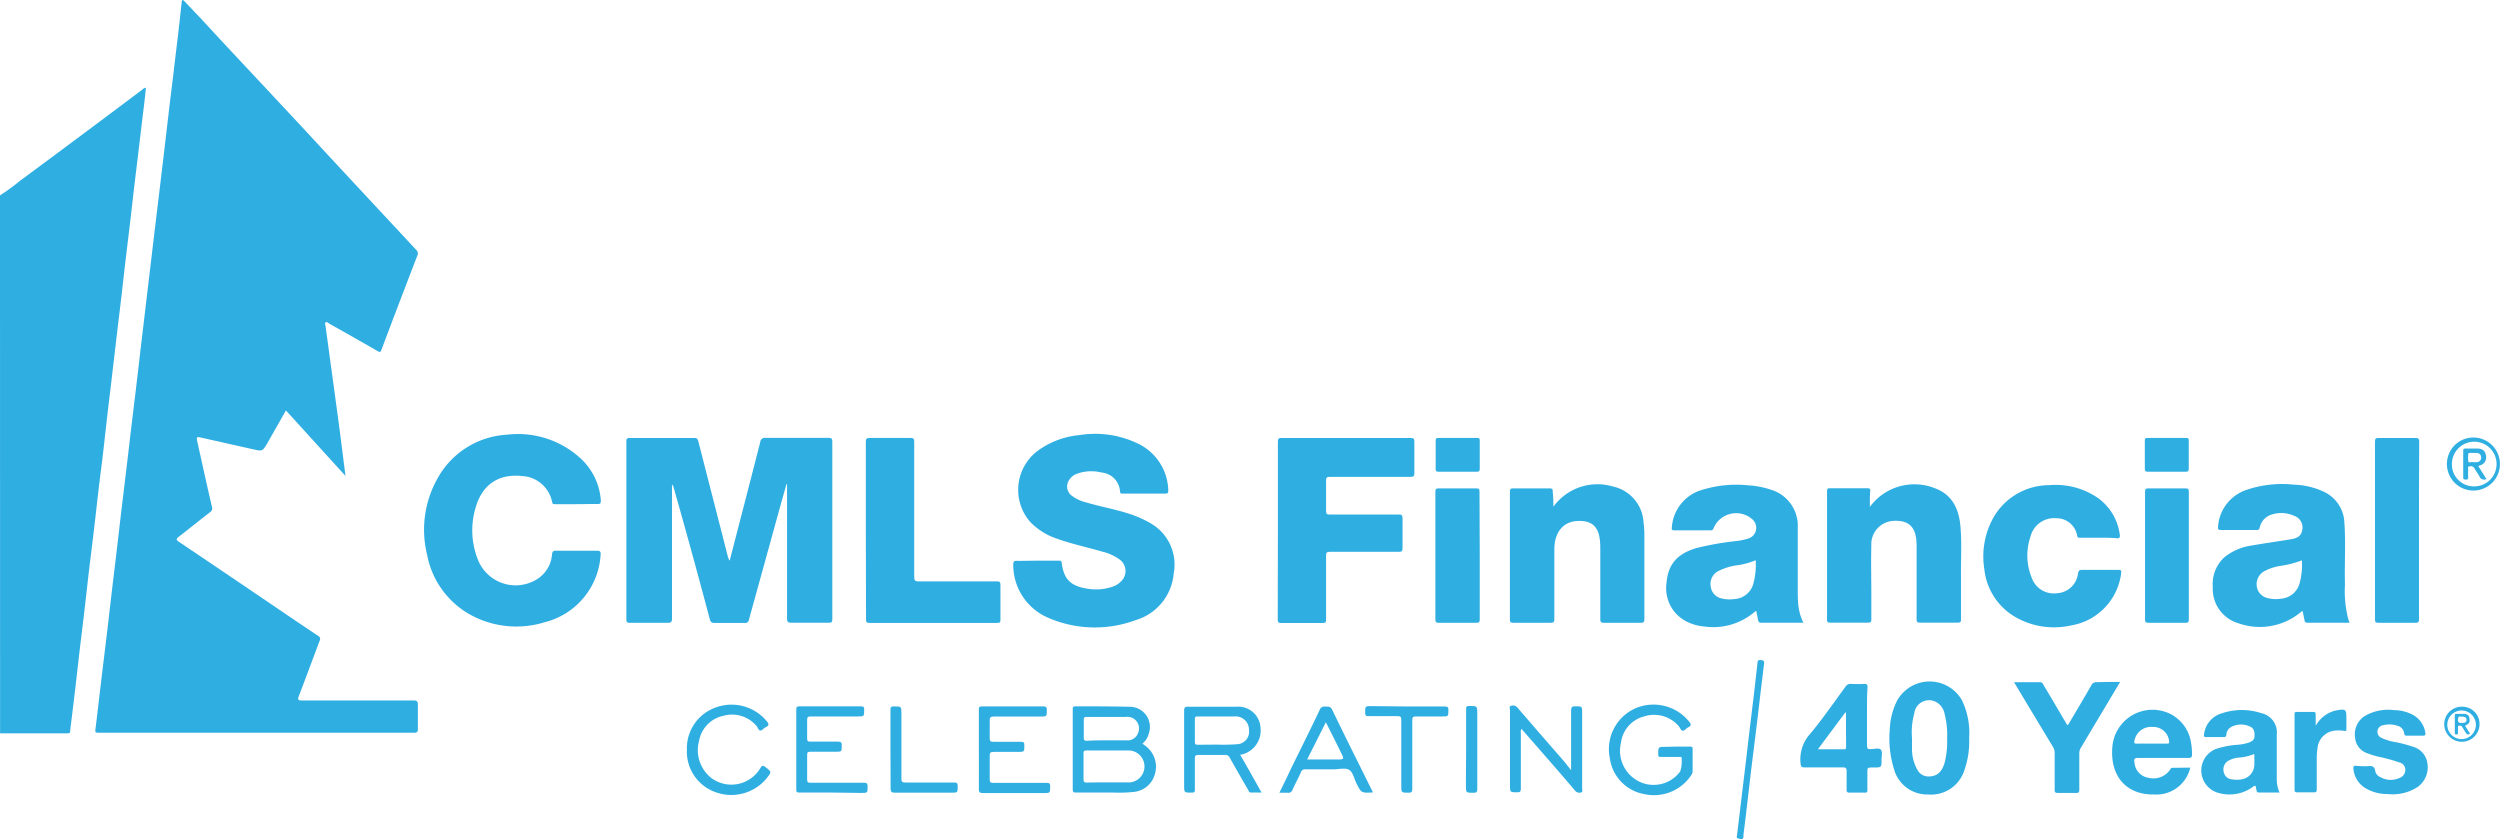 <svg xmlns="http://www.w3.org/2000/svg" viewBox="0 0 335.75 112.69"><defs><style>.cls-1{fill:#2faee2;}</style></defs><g id="Layer_2" data-name="Layer 2"><g id="Layer_1-2" data-name="Layer 1"><path class="cls-1" d="M0,26.24a28,28,0,0,0,2.74-2Q11,18.14,19.16,12a.64.64,0,0,1,.44-.21c-.08.76-.16,1.52-.25,2.28-.2,1.63-.4,3.27-.59,4.91q-.36,3-.71,5.9c-.19,1.59-.36,3.18-.55,4.77l-.6,5c-.19,1.6-.37,3.21-.55,4.81-.23,1.95-.47,3.9-.7,5.85-.19,1.59-.37,3.18-.56,4.77-.23,2-.48,4-.71,6-.19,1.62-.36,3.25-.55,4.87s-.41,3.24-.6,4.86-.36,3.25-.56,4.87c-.22,1.94-.47,3.87-.7,5.8-.19,1.61-.36,3.21-.55,4.82-.23,2-.47,3.9-.7,5.85-.19,1.62-.37,3.24-.56,4.87s-.38,3.21-.58,4.81c-.05.41-.12.83-.14,1.24s-.11.42-.43.42l-9,0Z"/><path class="cls-1" d="M46.4,63.92l-8-8.8c-.78,1.37-1.52,2.69-2.27,4l-.23.41c-.66,1.1-.66,1.09-1.9.81l-7.08-1.59c-.41-.09-.56-.09-.45.43.67,3,1.3,5.94,2,8.9a.59.59,0,0,1-.23.68C26.81,69.87,25.41,71,24,72.09c-.37.29-.33.42,0,.66q5.67,3.81,11.31,7.64c2.47,1.67,4.93,3.36,7.41,5a.47.47,0,0,1,.2.68c-.94,2.49-1.86,5-2.81,7.48-.17.45,0,.52.39.52,5,0,10,0,15,0,.46,0,.64.09.62.6,0,1.08,0,2.16,0,3.24,0,.4-.13.5-.51.5-1.78,0-3.56,0-5.34,0H13.49c-.76,0-.73,0-.64-.73.24-1.88.44-3.77.67-5.65.26-2.21.54-4.41.8-6.62.23-1.88.44-3.77.66-5.65s.47-3.9.7-5.85.44-3.83.67-5.75.46-3.76.68-5.64c.2-1.62.38-3.24.57-4.86l.69-5.7c.19-1.6.38-3.21.56-4.81.23-1.9.45-3.8.68-5.7.19-1.64.39-3.28.58-4.92q.34-2.82.67-5.64c.2-1.62.39-3.24.59-4.87l.69-5.79.57-4.87c.22-1.9.46-3.8.69-5.69.18-1.57.37-3.14.56-4.71s.35-3.15.53-4.72c0-.08,0-.19.1-.22s.18.07.25.14L27.1,2.62C28.38,4,29.65,5.39,30.94,6.76l9.14,9.78,5.56,6,10.24,11a.66.66,0,0,1,.17.79Q53.62,40.61,51.22,47c-.16.42-.34.24-.57.11-2.14-1.22-4.27-2.44-6.42-3.64-.15-.09-.33-.31-.5-.16s0,.36,0,.55c.31,2.26.61,4.51.92,6.77s.61,4.47.91,6.71S46.1,61.61,46.4,63.92Z"/><path class="cls-1" d="M98,75.29c1.37-5.31,2.75-10.61,4.1-15.91a.62.62,0,0,1,.73-.57c2.81,0,5.62,0,8.43,0,.41,0,.52.09.52.51q0,11.91,0,23.82c0,.37-.07.5-.48.49-1.67,0-3.35,0-5,0-.45,0-.6-.08-.6-.58,0-5.83,0-11.66,0-17.48V65l-.07,0-.75,2.65q-2.14,7.77-4.29,15.54a.52.52,0,0,1-.63.47c-1.33,0-2.65,0-4,0-.39,0-.53-.12-.63-.49Q93,74.38,90.51,65.61c-.05-.16-.1-.32-.17-.57a1.24,1.24,0,0,0-.09.68q0,8.67,0,17.33c0,.48-.12.6-.6.59-1.7,0-3.39,0-5.08,0-.34,0-.45-.08-.45-.43q0-12,0-23.92c0-.37.1-.48.47-.47h8.64c.34,0,.46.09.55.43q2,7.81,4,15.61C97.87,75,97.87,75.18,98,75.29Z"/><path class="cls-1" d="M139.35,75.3h2.83c.21,0,.37,0,.41.3.27,2.15,1.17,3.09,3.34,3.44a6.82,6.82,0,0,0,3.66-.31,3,3,0,0,0,1-.68,1.92,1.92,0,0,0-.17-2.87,6.64,6.64,0,0,0-2.4-1.1c-2-.59-4-1-5.91-1.68a9,9,0,0,1-3.75-2.3,6.56,6.56,0,0,1,.85-9.44A11.23,11.23,0,0,1,145,58.43a13.18,13.18,0,0,1,7.51,1,7.17,7.17,0,0,1,4.39,6.42c0,.36-.07.44-.42.44h-5.65c-.18,0-.36.05-.41-.25a2.71,2.71,0,0,0-2.49-2.58,5.59,5.59,0,0,0-3.19.13,2.07,2.07,0,0,0-1.2.95,1.52,1.52,0,0,0,.36,2,5.09,5.09,0,0,0,2,.94c1.83.55,3.73.88,5.55,1.46a14.49,14.49,0,0,1,3.15,1.38A6.38,6.38,0,0,1,157.63,77a7.16,7.16,0,0,1-5.14,6.29A15.72,15.72,0,0,1,140.85,83a7.72,7.72,0,0,1-4.77-7.15c0-.39.06-.55.49-.53C137.5,75.33,138.42,75.3,139.35,75.3Z"/><path class="cls-1" d="M77.42,67.71H74.54c-.21,0-.33,0-.39-.29a4.33,4.33,0,0,0-4.08-3.49c-3.61-.37-5.5,1.68-6.22,4.33a10.6,10.6,0,0,0,.34,6.92A5.44,5.44,0,0,0,71.75,78a4.32,4.32,0,0,0,2.39-3.57c.06-.4.19-.48.55-.47,1.82,0,3.63,0,5.45,0,.51,0,.56.17.52.6a9.94,9.94,0,0,1-7.49,9,12.84,12.84,0,0,1-10-1,11.67,11.67,0,0,1-5.82-8.11,14,14,0,0,1,1.34-10.07,11.37,11.37,0,0,1,9.39-6,12.42,12.42,0,0,1,9.69,3,8.5,8.5,0,0,1,2.92,5.78c0,.38,0,.55-.48.53C79.27,67.68,78.34,67.71,77.42,67.71Z"/><path class="cls-1" d="M171.62,71.27q0-6,0-11.93c0-.42.1-.53.52-.52q8.66,0,17.33,0c.4,0,.48.12.48.5,0,1.42,0,2.83,0,4.24,0,.41-.13.48-.5.48-3.61,0-7.23,0-10.84,0-.4,0-.53.09-.52.51q0,2,0,4.08c0,.41.12.48.5.47h9.21c.42,0,.57.06.56.52,0,1.35,0,2.69,0,4,0,.4-.1.49-.49.49-3.09,0-6.18,0-9.27,0-.42,0-.51.11-.51.52,0,2.86,0,5.72,0,8.58,0,.36-.08.47-.46.46q-2.77,0-5.55,0c-.39,0-.49-.11-.48-.49Q171.63,77.21,171.62,71.27Z"/><path class="cls-1" d="M315.54,83.63h-5.66a.34.34,0,0,1-.38-.32c-.09-.41-.17-.82-.25-1.22-.11,0-.16,0-.22.09a8.58,8.58,0,0,1-8.36,1.54,4.79,4.79,0,0,1-3.49-4.84,4.9,4.9,0,0,1,1.51-4,7.45,7.45,0,0,1,3.74-1.62c1.77-.32,3.55-.55,5.31-.85,1-.17,1.38-.57,1.48-1.42a1.64,1.64,0,0,0-1.11-1.71,4.15,4.15,0,0,0-3-.18,2.31,2.31,0,0,0-1.63,1.75c-.07.27-.17.33-.41.33-1.61,0-3.21,0-4.82,0-.36,0-.38-.14-.37-.42a5.62,5.62,0,0,1,3.91-5,14.92,14.92,0,0,1,6.29-.67A10.17,10.17,0,0,1,312,66a4.77,4.77,0,0,1,2.85,4.19c.2,2.77,0,5.54.08,8.31a14.88,14.88,0,0,0,.33,4.16C315.31,83,315.42,83.27,315.54,83.63Zm-6.4-8.38a12.66,12.66,0,0,1-2.84.74,6.9,6.9,0,0,0-2.22.73,2,2,0,0,0-1,2,1.88,1.88,0,0,0,1.5,1.61,4.29,4.29,0,0,0,1.71.08,2.81,2.81,0,0,0,2.57-2.17A9.27,9.27,0,0,0,309.14,75.25Z"/><path class="cls-1" d="M242.19,83.63h-5.68c-.25,0-.34-.11-.39-.33-.08-.41-.16-.81-.25-1.23-.06,0-.11,0-.17.06a8.55,8.55,0,0,1-6.87,2,6.28,6.28,0,0,1-2.34-.67,5,5,0,0,1-2.68-5.14c.2-2.54,1.44-3.94,4-4.71a39.36,39.36,0,0,1,5.4-.95,9.44,9.44,0,0,0,1.58-.33,1.51,1.51,0,0,0,.57-2.57,3.29,3.29,0,0,0-5.23,1.18.35.35,0,0,1-.37.28c-1.64,0-3.29,0-4.93,0-.34,0-.33-.15-.3-.42a5.63,5.63,0,0,1,4.2-5.05,15.46,15.46,0,0,1,6.05-.57,11.52,11.52,0,0,1,3,.57,5.06,5.06,0,0,1,3.66,5.14c0,2.75,0,5.51,0,8.26,0,.77,0,1.54.1,2.3A7.07,7.07,0,0,0,242.19,83.63Zm-6.4-8.39a10.57,10.57,0,0,1-2.36.66,7.82,7.82,0,0,0-2.78.86,1.94,1.94,0,0,0-.89,2.07,1.84,1.84,0,0,0,1.45,1.54,4.41,4.41,0,0,0,1.66.09,2.8,2.8,0,0,0,2.64-2.21A9.7,9.7,0,0,0,235.79,75.24Z"/><path class="cls-1" d="M251.12,68.08a7.42,7.42,0,0,1,8.76-2.5c2.23.83,3.14,2.64,3.38,4.86s.08,4.49.1,6.74c0,2,0,4,0,6,0,.33-.06.44-.42.44-1.69,0-3.39,0-5.08,0-.37,0-.47-.1-.46-.46q0-4.84,0-9.69a8.18,8.18,0,0,0-.08-1.3c-.31-1.88-1.55-2.29-3-2.22a3.14,3.14,0,0,0-3,3.33c-.06,2.19,0,4.39,0,6.59,0,1.1,0,2.2,0,3.3,0,.32-.06.45-.43.45-1.71,0-3.42,0-5.13,0-.28,0-.39-.07-.39-.38q0-8.62,0-17.27c0-.34.11-.4.42-.4,1.66,0,3.32,0,5,0,.31,0,.39.1.38.39C251.11,66.63,251.12,67.29,251.12,68.08Z"/><path class="cls-1" d="M208.62,68.05a7.31,7.31,0,0,1,8-2.71,5.21,5.21,0,0,1,4.1,4.72,14.56,14.56,0,0,1,.12,1.87q0,5.61,0,11.2c0,.43-.12.52-.52.51-1.63,0-3.25,0-4.87,0-.4,0-.53-.08-.53-.5,0-3.18,0-6.35,0-9.53a8.89,8.89,0,0,0-.11-1.46c-.33-1.86-1.54-2.25-3-2.18-1.92.11-3.05,1.56-3.06,3.78,0,3.12,0,6.25,0,9.37,0,.39-.08.53-.51.52-1.65,0-3.31,0-5,0-.37,0-.46-.11-.46-.47q0-8.55,0-17.11c0-.36.08-.48.46-.47,1.62,0,3.24,0,4.87,0,.35,0,.44.11.42.44C208.6,66.67,208.62,67.31,208.62,68.05Z"/><path class="cls-1" d="M116.28,71.24c0-4,0-7.92,0-11.88,0-.42.09-.55.54-.55,1.81,0,3.63,0,5.44,0,.43,0,.52.13.52.53,0,6,0,12.07,0,18.11,0,.48.08.64.6.63,3.5,0,7,0,10.48,0,.37,0,.5.06.5.48,0,1.53,0,3.07,0,4.6,0,.37,0,.5-.47.5q-8.57,0-17.12,0c-.38,0-.46-.11-.46-.46C116.29,79.2,116.28,75.22,116.28,71.24Z"/><path class="cls-1" d="M281.86,72.22h-2.51c-.21,0-.34,0-.39-.29a2.8,2.8,0,0,0-2.8-2.33,3.27,3.27,0,0,0-3.46,2.45,7.89,7.89,0,0,0,.19,5.62,3.13,3.13,0,0,0,3.36,2A3,3,0,0,0,279.08,77c.07-.34.18-.48.57-.47,1.61,0,3.21,0,4.82,0,.36,0,.46.06.4.46a8.11,8.11,0,0,1-6.7,7,10.42,10.42,0,0,1-7.57-1.16,8.44,8.44,0,0,1-4.1-6.36,10.74,10.74,0,0,1,1-6.55,8.62,8.62,0,0,1,7.7-4.76,10,10,0,0,1,6.42,1.63,7.18,7.18,0,0,1,3.08,5.12c0,.31-.06.38-.36.38C283.54,72.21,282.7,72.22,281.86,72.22Z"/><path class="cls-1" d="M324.87,71.27c0,4,0,7.91,0,11.87,0,.37-.06.51-.47.5-1.68,0-3.35,0-5,0-.34,0-.44-.09-.44-.43q0-12,0-23.91c0-.41.14-.49.51-.48,1.64,0,3.28,0,4.92,0,.43,0,.51.13.51.53C324.87,63.32,324.87,67.29,324.87,71.27Z"/><path class="cls-1" d="M198.73,74.62c0,2.84,0,5.68,0,8.52,0,.38-.06.51-.48.5-1.65,0-3.31,0-5,0-.34,0-.48-.06-.48-.45,0-5.72,0-11.44,0-17.16,0-.33.08-.44.43-.44,1.69,0,3.39,0,5.08,0,.37,0,.42.13.42.45Q198.72,70.33,198.73,74.62Z"/><path class="cls-1" d="M288.08,74.59q0-4.28,0-8.53c0-.36.07-.48.45-.47,1.68,0,3.35,0,5,0,.35,0,.43.11.43.44q0,8.58,0,17.17c0,.33-.08.44-.43.44-1.68,0-3.35,0-5,0-.38,0-.45-.11-.45-.47Q288.08,78.88,288.08,74.59Z"/><path class="cls-1" d="M264.46,99.14a11.63,11.63,0,0,1-.63,4.26,4.69,4.69,0,0,1-4.86,3.3,4.63,4.63,0,0,1-4.62-3.46,13.83,13.83,0,0,1-.55-5.31,9.26,9.26,0,0,1,1-3.87,5,5,0,0,1,8.7,0A10.2,10.2,0,0,1,264.46,99.14Zm-7.68,0c0,.53,0,1,0,1.57a5.76,5.76,0,0,0,.76,2.74,1.67,1.67,0,0,0,1.47.83c1.09,0,1.77-.55,2.15-1.83a11.56,11.56,0,0,0,.34-3.26,11.17,11.17,0,0,0-.34-3.31,2.24,2.24,0,0,0-1.59-1.78,2,2,0,0,0-2.48,1.68A9.78,9.78,0,0,0,256.78,99.12Z"/><path class="cls-1" d="M284.74,91.58,281.5,97c-.67,1.12-1.34,2.25-2,3.36a1.46,1.46,0,0,0-.25.88c0,1.6,0,3.21,0,4.81,0,.33-.07.46-.43.44q-1.23,0-2.46,0c-.36,0-.42-.12-.42-.44,0-1.64,0-3.28,0-4.92a1.51,1.51,0,0,0-.23-.83q-2.46-4.07-4.9-8.14l-.32-.54H274c.28,0,.34.2.44.37,1,1.65,1.95,3.3,2.93,4.94.09.16.15.36.35.46,1.06-1.79,2.12-3.56,3.15-5.36a.72.72,0,0,1,.74-.41C282.59,91.59,283.62,91.58,284.74,91.58Z"/><path class="cls-1" d="M250.74,96.23c0,1.3,0,2.61,0,3.92,0,.37.11.51.47.45h.1c.45,0,1.06-.2,1.3.1s.08.86.08,1.31c0,1.06,0,1.06-1,1.06s-.9,0-.9.9c0,.72,0,1.43,0,2.15,0,.31-.13.33-.37.33-.68,0-1.37,0-2,0-.32,0-.43-.07-.42-.4,0-.82,0-1.64,0-2.46,0-.4-.08-.53-.51-.53-1.71,0-3.42,0-5.13,0-.39,0-.49-.08-.54-.5a5.08,5.08,0,0,1,1.28-4c1.67-2,3.19-4.22,4.76-6.35a.76.76,0,0,1,.74-.36,17.42,17.42,0,0,0,1.77,0c.35,0,.45.09.44.43C250.72,93.61,250.74,94.92,250.74,96.23Zm-2.82-.54-.1,0-3.68,4.94h3.45c.23,0,.34,0,.34-.32C247.92,98.75,247.92,97.22,247.92,95.69Z"/><path class="cls-1" d="M306.14,106.44c-1,0-1.85,0-2.74,0-.26,0-.33-.11-.36-.34a4,4,0,0,0-.12-.56c-.05,0-.11,0-.17,0a5.38,5.38,0,0,1-5.09.86,3.12,3.12,0,0,1-.18-5.77,11.46,11.46,0,0,1,3.07-.61,5.81,5.81,0,0,0,1.48-.3c.38-.14.73-.33.75-.82s0-1.06-.58-1.31a2.79,2.79,0,0,0-2.56.05,1.26,1.26,0,0,0-.64,1c0,.26-.13.35-.39.35-.77,0-1.54,0-2.31,0-.29,0-.34-.09-.3-.37a3.35,3.35,0,0,1,2.45-2.84,8.34,8.34,0,0,1,5.25,0,2.64,2.64,0,0,1,2.07,2.88q0,3,0,6A4.57,4.57,0,0,0,306.14,106.44Zm-3.39-5.18a6.84,6.84,0,0,1-2.15.49,3.36,3.36,0,0,0-1.24.37,1.35,1.35,0,0,0-.73,1.49,1.24,1.24,0,0,0,1.13,1.06,3.75,3.75,0,0,0,1.25,0,2,2,0,0,0,1.73-1.76C302.79,102.39,302.75,101.85,302.75,101.26Z"/><path class="cls-1" d="M294.15,103.09a4.66,4.66,0,0,1-4.8,3.61c-3.75.09-6-2.43-5.66-6.4a5.41,5.41,0,0,1,7.9-4.36,5.22,5.22,0,0,1,2.68,3.89,8.9,8.9,0,0,1,.12,1.46c0,.37-.08.5-.49.5-2.25,0-4.5,0-6.75,0-.51,0-.58.17-.49.6a2.21,2.21,0,0,0,1.85,2.06,2.72,2.72,0,0,0,2.94-1.09c.08-.11.11-.25.3-.24ZM289,99.87c.68,0,1.36,0,2,0,.28,0,.37-.06.31-.35a2.13,2.13,0,0,0-2.2-1.89,2.27,2.27,0,0,0-2.45,1.82c-.08.32,0,.44.32.42C287.65,99.85,288.32,99.87,289,99.87Z"/><path class="cls-1" d="M317.46,102.9a3.68,3.68,0,0,0,.47,0c.54-.06,1-.05,1.07.69a1.14,1.14,0,0,0,.66.77,2.83,2.83,0,0,0,2.61.11,1.12,1.12,0,0,0,.76-1.08,1,1,0,0,0-.81-1,21.71,21.71,0,0,0-2.87-.78,13,13,0,0,1-1.34-.42,2.42,2.42,0,0,1-1.72-2.1,2.93,2.93,0,0,1,1.22-2.88,6.24,6.24,0,0,1,4-.84,5.51,5.51,0,0,1,2.42.57,3.32,3.32,0,0,1,1.79,2.43c.05.29,0,.45-.34.43-.7,0-1.4,0-2.1,0-.23,0-.36,0-.4-.32a1.18,1.18,0,0,0-.87-1,3.36,3.36,0,0,0-1.91-.09.89.89,0,0,0-.26,1.71,6.88,6.88,0,0,0,1.89.57,16.51,16.51,0,0,1,2.27.6,2.7,2.7,0,0,1,2,2.22,3.28,3.28,0,0,1-1.24,3.15,6.1,6.1,0,0,1-4.08,1,5.73,5.73,0,0,1-3-.79,3.38,3.38,0,0,1-1.62-2.61c0-.28,0-.42.36-.39S317.11,102.9,317.46,102.9Z"/><path class="cls-1" d="M153.43,99.88l.44.32a3.48,3.48,0,0,1,1.24,3.74,3.27,3.27,0,0,1-2.79,2.41,19,19,0,0,1-2.82.09c-1.65,0-3.31,0-5,0-.34,0-.43-.09-.43-.43,0-3.58,0-7.15,0-10.72,0-.25,0-.43.34-.43,2.41,0,4.82,0,7.22.06a2.71,2.71,0,0,1,2.65,3.61A2.66,2.66,0,0,1,153.43,99.88Zm-4.56,5.2c.95,0,1.89,0,2.83,0a2.15,2.15,0,0,0,0-4.29c-1.94,0-3.87,0-5.81,0-.3,0-.38.1-.37.39,0,1.17,0,2.33,0,3.5,0,.37.14.42.46.42C147,105.07,147.92,105.08,148.87,105.08Zm-.26-5.65c.89,0,1.78,0,2.67,0a1.5,1.5,0,0,0,1.57-1,1.56,1.56,0,0,0-1.64-2.15c-1.76,0-3.52,0-5.28,0-.3,0-.39.1-.38.39,0,.8,0,1.6,0,2.4,0,.37.14.43.46.42C146.87,99.42,147.74,99.43,148.61,99.43Z"/><path class="cls-1" d="M166.55,101.37c1,1.7,1.9,3.34,2.88,5.07H168c-.25,0-.29-.21-.38-.37q-1.25-2.14-2.46-4.3a.63.63,0,0,0-.65-.38c-1.19,0-2.37,0-3.56,0-.42,0-.48.13-.48.5,0,1.36,0,2.72,0,4.08,0,.34,0,.49-.44.48-1,0-1,0-1-1,0-3.35,0-6.7,0-10,0-.45.13-.55.55-.54,2.17,0,4.33,0,6.49,0a3,3,0,0,1,3.22,2.85A3.3,3.3,0,0,1,166.55,101.37ZM163.46,100a24.16,24.16,0,0,0,2.65-.05,1.68,1.68,0,0,0,1.63-1.91,1.8,1.8,0,0,0-2-1.82c-1.64,0-3.28,0-4.92,0-.27,0-.36.09-.35.36,0,1,0,2.06,0,3.08,0,.28.09.36.36.36Z"/><path class="cls-1" d="M225,100.27c.66,0,1.32,0,2,0,.24,0,.33.06.32.32,0,1,0,2,0,3a.85.85,0,0,1-.14.44,6,6,0,0,1-6.35,2.62,5.66,5.66,0,0,1-4.63-4.83,6,6,0,0,1,3.45-6.7,6.15,6.15,0,0,1,7.21,1.81c.23.29.33.51-.08.72s-.52.49-.78.49-.37-.44-.58-.66a4.36,4.36,0,0,0-4.63-1.26,4.17,4.17,0,0,0-3.09,3.52,4.6,4.6,0,0,0,2.67,5.33,4.44,4.44,0,0,0,5.28-1.46,4.64,4.64,0,0,0,.19-1.87c-.08-.13-.22-.08-.34-.08h-2.4c-.28,0-.4,0-.4-.36,0-1,0-1,1-1Z"/><path class="cls-1" d="M211,103.45c0-2.76,0-5.37,0-8,0-.49.15-.61.61-.59.86,0,.87,0,.87.89,0,3.38,0,6.77,0,10.15,0,.17.12.45-.1.51a.73.73,0,0,1-.81-.18c-.84-1-1.71-2-2.57-3l-4.66-5.34a.79.79,0,0,0-.09.57c0,2.47,0,4.95,0,7.42,0,.4-.08.54-.51.52-.95,0-.95,0-.95-1q0-5,0-10c0-.21-.15-.52.13-.6a.76.76,0,0,1,.88.24q3.15,3.66,6.34,7.31Z"/><path class="cls-1" d="M111.7,106.44c-1.45,0-2.9,0-4.35,0-.32,0-.41-.07-.41-.4,0-3.59,0-7.19,0-10.78,0-.34.12-.4.42-.4,2.76,0,5.52,0,8.27,0,.36,0,.44.12.43.45,0,.91,0,.91-.9.91-2.1,0-4.19,0-6.29,0-.35,0-.48.08-.47.46,0,.83,0,1.67,0,2.51,0,.32.09.41.41.41,1.24,0,2.48,0,3.72,0,.4,0,.53.09.52.51,0,.85,0,.85-.86.85-1.13,0-2.27,0-3.4,0-.36,0-.39.15-.39.43,0,1.1,0,2.2,0,3.3,0,.35.1.43.44.43,2.39,0,4.78,0,7.17,0,.42,0,.52.12.51.52,0,.85,0,.85-.85.85Z"/><path class="cls-1" d="M131.46,100.64c0-1.76,0-3.52,0-5.28,0-.34,0-.49.44-.49q4.11,0,8.22,0c.37,0,.47.11.47.47,0,.89,0,.89-.88.89-2.07,0-4.15,0-6.23,0-.48,0-.58.15-.56.59,0,.77,0,1.53,0,2.3,0,.38.08.51.49.5,1.22,0,2.44,0,3.66,0,.37,0,.52.06.5.48,0,.88,0,.88-.87.88-1.08,0-2.17,0-3.25,0-.39,0-.54.07-.53.51,0,1.06,0,2.12,0,3.19,0,.36.09.46.46.46,2.39,0,4.78,0,7.17,0,.39,0,.5.09.49.49,0,.88,0,.88-.91.88-2.69,0-5.38,0-8.07,0-.45,0-.61-.07-.6-.58C131.48,104.13,131.46,102.39,131.46,100.64Z"/><path class="cls-1" d="M184.39,106.42c-1.56.09-1.56.09-2.21-1.2-.32-.64-.47-1.52-1-1.83s-1.36-.07-2.06-.07c-1.25,0-2.51,0-3.77,0a.57.57,0,0,0-.63.38c-.35.79-.77,1.56-1.13,2.35a.57.57,0,0,1-.67.41c-.34,0-.69,0-1.1,0,.49-1,1-2,1.42-2.94,1.34-2.73,2.7-5.45,4-8.19a.66.66,0,0,1,.77-.43c.35,0,.66-.06.89.4C180.69,99,182.53,102.67,184.39,106.42ZM175.55,102h3.86c1.14,0,1.16,0,.65-1-.64-1.32-1.31-2.63-2-4Z"/><path class="cls-1" d="M311,97.47a4.22,4.22,0,0,1,2.49-2l.3-.07c1.26-.22,1.33-.15,1.33,1.08,0,.47,0,1,0,1.42,0,.22,0,.29-.29.26a4.5,4.5,0,0,0-1.51,0,2.6,2.6,0,0,0-2.08,2.33,7.67,7.67,0,0,0-.1,1.35c0,1.4,0,2.79,0,4.19,0,.29-.08.39-.38.38q-1.12,0-2.25,0c-.28,0-.35-.09-.35-.36,0-3.36,0-6.73,0-10.09,0-.23,0-.35.3-.35.73,0,1.47,0,2.2,0,.25,0,.34.08.33.33C311,96.48,311,97,311,97.47Z"/><path class="cls-1" d="M92.25,100.67A5.81,5.81,0,0,1,96.16,95,6.14,6.14,0,0,1,103,96.89c.26.33.31.53-.1.74s-.52.47-.78.48-.34-.42-.54-.64a4.31,4.31,0,0,0-4.46-1.33,4.17,4.17,0,0,0-3.23,3.34,4.75,4.75,0,0,0,1.77,5.1,4.52,4.52,0,0,0,6.46-1.43c.23-.37.36-.37.68-.13.83.65.84.64.18,1.48a6.14,6.14,0,0,1-6.85,1.9A5.78,5.78,0,0,1,92.25,100.67Z"/><path class="cls-1" d="M189,94.88c1.67,0,3.34,0,5,0,.4,0,.54.08.52.5,0,.84,0,.84-.86.84-1.17,0-2.34,0-3.51,0-.4,0-.48.12-.48.5,0,3.07,0,6.14,0,9.21,0,.43-.1.55-.54.53-.94,0-.94,0-.94-1,0-2.93,0-5.86,0-8.78,0-.4-.09-.5-.49-.5-1.29,0-2.58,0-3.87,0-.39,0-.5-.09-.49-.49,0-.85,0-.86.84-.86Z"/><path class="cls-1" d="M195.73,63.35c-.85,0-1.7,0-2.56,0-.27,0-.36-.08-.36-.36q0-1.91,0-3.81c0-.25.05-.37.35-.37h5.22c.28,0,.36.09.35.36,0,1.27,0,2.54,0,3.81,0,.31-.11.37-.39.37C197.48,63.34,196.6,63.35,195.73,63.35Z"/><path class="cls-1" d="M291,63.35c-.85,0-1.71,0-2.56,0-.28,0-.39-.07-.39-.37,0-1.28,0-2.55,0-3.82,0-.28.09-.35.36-.35h5.18c.27,0,.37.07.36.35,0,1.27,0,2.54,0,3.81,0,.31-.11.38-.39.38C292.73,63.34,291.88,63.35,291,63.35Z"/><path class="cls-1" d="M119.59,100.67c0-1.76,0-3.52,0-5.28,0-.37,0-.53.47-.52,1,0,1,0,1,1,0,2.89,0,5.79,0,8.68,0,.45.12.55.55.54,2.16,0,4.33,0,6.49,0,.4,0,.54.08.52.51,0,.86,0,.86-.89.86-2.51,0-5,0-7.53,0-.51,0-.59-.16-.59-.61C119.61,104.12,119.59,102.4,119.59,100.67Z"/><path class="cls-1" d="M233.28,112.19c.2-1.7.4-3.31.59-4.91s.39-3.21.58-4.81.37-3.17.56-4.76.4-3.24.59-4.86c.15-1.3.3-2.59.44-3.89,0-.36.28-.33.53-.3s.39.09.35.43c-.32,2.51-.6,5-.9,7.55-.27,2.17-.55,4.34-.81,6.52s-.51,4.34-.76,6.52c-.1.83-.2,1.65-.31,2.48,0,.23.09.57-.37.52S233.17,112.52,233.28,112.19Z"/><path class="cls-1" d="M196.9,100.62c0-1.77,0-3.55,0-5.33,0-.34,0-.49.44-.48,1.06,0,1.06,0,1.06,1.06,0,3.36,0,6.72,0,10.08,0,.43-.13.53-.53.52-1,0-1,0-1-1Z"/><path class="cls-1" d="M332.2,58.76a3.56,3.56,0,1,1-3.58,3.53A3.55,3.55,0,0,1,332.2,58.76Zm0,6.56a3,3,0,1,0-2.91-3A2.94,2.94,0,0,0,332.18,65.32Z"/><path class="cls-1" d="M330.6,94.91A2.32,2.32,0,0,1,333,97.25a2.37,2.37,0,0,1-4.74,0A2.35,2.35,0,0,1,330.6,94.91Zm1.91,2.35a1.92,1.92,0,1,0-1.93,2A1.92,1.92,0,0,0,332.51,97.26Z"/><path class="cls-1" d="M332.84,62.61l1.09,1.72A.66.66,0,0,1,333,64c-.2-.39-.48-.73-.69-1.11a.54.54,0,0,0-.67-.25c-.29,0-.15.31-.16.48a7.37,7.37,0,0,0,0,.94c0,.27-.08.36-.36.35s-.31-.12-.31-.34q0-1.76,0-3.51c0-.25.09-.33.33-.32.53,0,1.05,0,1.57,0,.7,0,1.07.35,1.15.92a1.11,1.11,0,0,1-.84,1.35Zm-.76-.54c.2,0,.37,0,.54,0a.6.6,0,0,0,.6-.65.59.59,0,0,0-.61-.59c-.29,0-.59,0-.89,0-.08,0-.21,0-.22.08a4,4,0,0,0,0,1.09C331.57,62.21,331.9,62,332.08,62.07Z"/><path class="cls-1" d="M331.06,97.48l.67,1.06c-.28.18-.45.08-.59-.16s-.3-.47-.44-.71a.37.37,0,0,0-.43-.21c-.25,0-.14.24-.16.37s0,.39,0,.58-.05.22-.21.22-.22,0-.22-.21V96.07c0-.17.08-.21.23-.2s.48,0,.73,0c.44,0,.9,0,1,.56S331.65,97.15,331.06,97.48Zm-.56-.39c.41,0,.78,0,.75-.45s-.46-.36-.76-.41-.37.14-.39.42S330.26,97.14,330.5,97.09Z"/></g></g></svg>